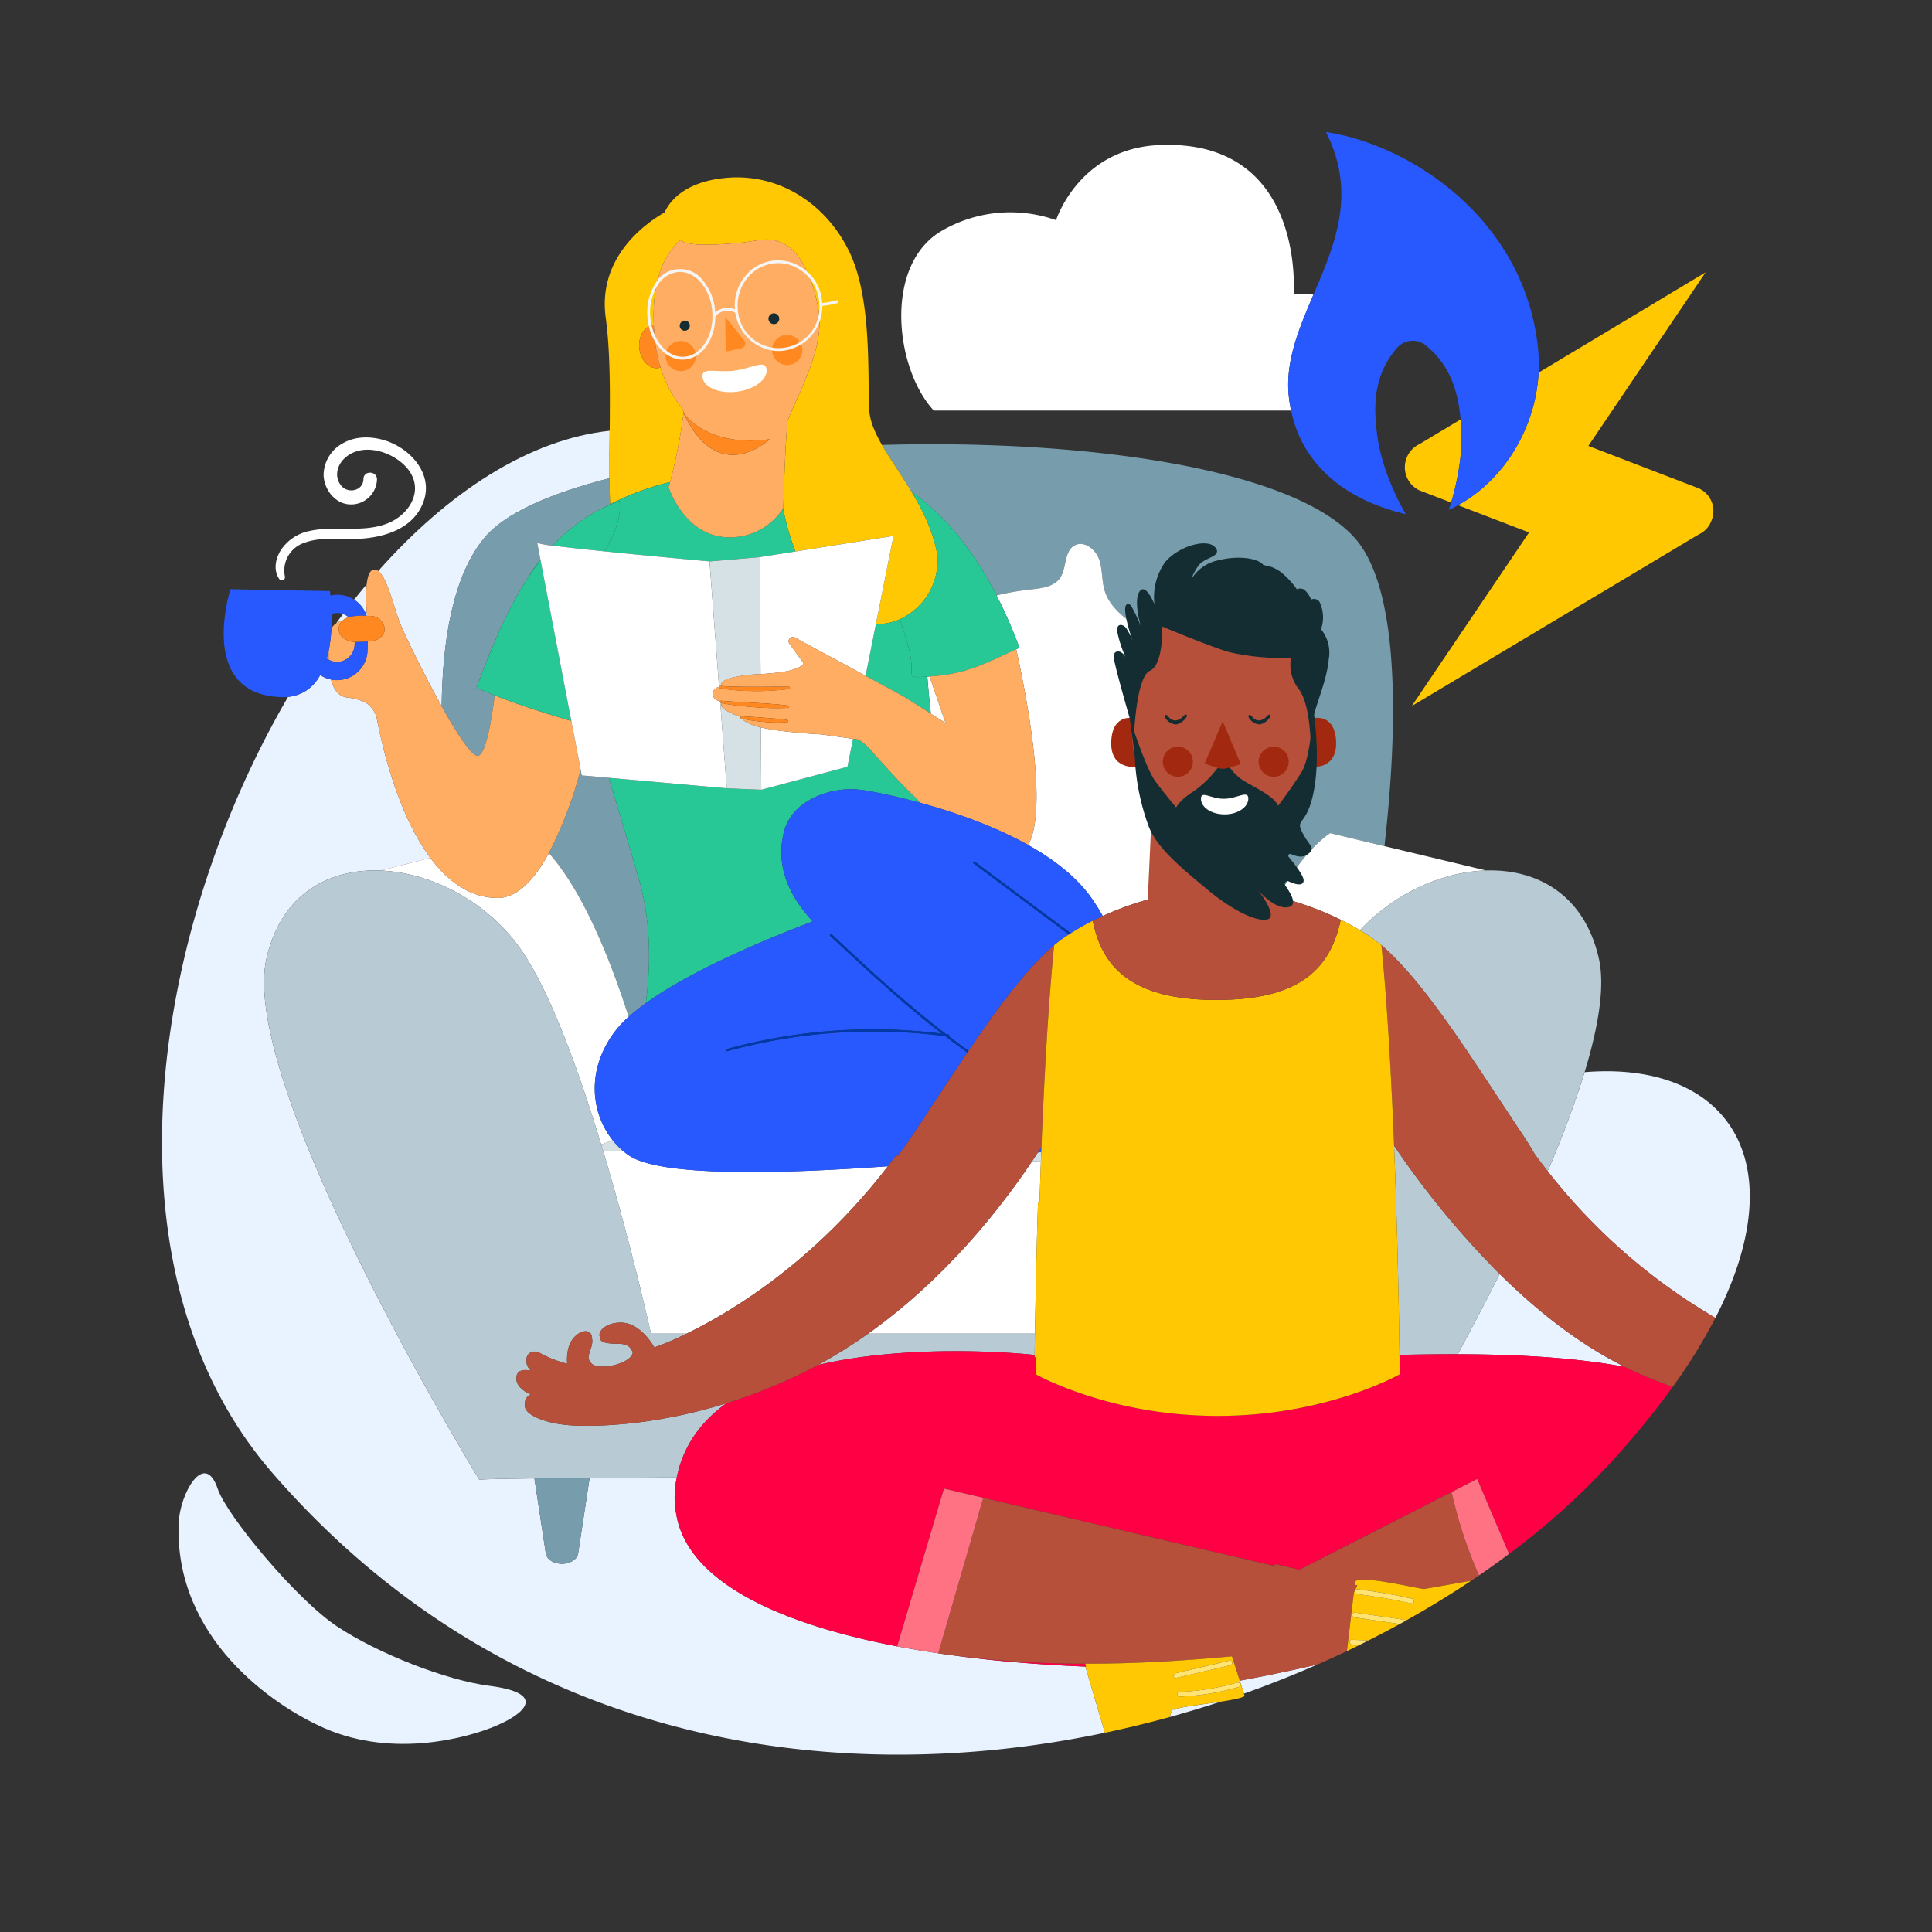 <?xml version="1.0" encoding="UTF-8"?>
<svg xmlns="http://www.w3.org/2000/svg" id="Calque_1" data-name="Calque 1" viewBox="0 0 480 480">
  <rect x="0" y="0" width="480" height="480" fill="#333333" stroke="none"/>
  <defs>
    <style>.cls-1{fill:none;}.cls-2{fill:#fff;}.cls-3{fill:#e9f2ff;}.cls-4{fill:#779dad;}.cls-5{fill:#d6e1e6;}.cls-6{fill:#b8cad3;}.cls-7{fill:#ffc802;}.cls-8{fill:#27c896;}.cls-9{fill:#ffad63;}.cls-10{fill:#2859ff;}.cls-11{fill:#ff8920;}.cls-12{fill:#0039a9;}.cls-13{fill:#ffc800;}.cls-14{fill:#f04;}.cls-15{fill:#b6503a;}.cls-16{fill:#ff7283;}.cls-17{fill:#ffe473;}.cls-18{fill:#132d32;}.cls-19{fill:#f5f5f5;}.cls-20{fill:#a2290f;}</style>
  </defs>
  <title>480x480_offre-standard-fixe</title>
  <path class="cls-1" d="M83.483,154.9q.869-1.186,1.749-2.351a4.054,4.054,0,0,0-2.847.019c.024,1.174.011,2.466-.063,3.812A2.679,2.679,0,0,1,83.483,154.9Z"></path>
  <path class="cls-2" d="M320.76,102a34.852,34.852,0,0,1-.58-3.729c-.854-8.588,2.585-16.735,6.148-25.074a36.216,36.216,0,0,0-4.937-.054s3.112-38.69-33.413-37.1c-19.961.868-25.6,18.659-25.6,18.659a33.923,33.923,0,0,0-28.391,2.638C219.448,65.8,222.342,91.619,232,102Z"></path>
  <path class="cls-3" d="M269.666,414.061c-51.311-2.069-97.667-13.5-101.657-37.905a22.14,22.14,0,0,1-.136-7.579c.077-.515.174-1.016.274-1.515-7.933.031-15.24.07-21.659.115l-2.854,18.78c-.239,1.574-2.231,2.712-4.447,2.542-1.922-.147-3.382-1.231-3.581-2.542L132.771,367.3c-8.492.1-13.537.218-13.677.358,0,0-60-97.9-52.9-129.478,3.587-15.942,15.425-22.417,28.4-21.885l12.327-3.155c-8.188-11.017-12.05-28.057-13.275-34.489a6.048,6.048,0,0,0-4-4.621,17.972,17.972,0,0,0-3.459-.757c-2.137-.267-3.326-2.086-3.946-4.456a7.581,7.581,0,0,1-2.705-1.115,9.933,9.933,0,0,1-7.964,5.431C37.242,232.067,24.521,316.3,67.758,366.038c57.792,66.48,137.3,79.04,206.744,64.461l-1.855-6.3Z"></path>
  <path class="cls-3" d="M314.559,416.3c-2.26.453-4.449.872-6.547,1.25l1.037,3.231q9.371-3.323,18.285-7.246c-4.424,1.023-8.68,1.943-12.7,2.75Z"></path>
  <path class="cls-3" d="M426.193,327.418c20.221-39.392,2.549-63.92-32.5-61.04a245.254,245.254,0,0,1-9.184,24.587A146.252,146.252,0,0,0,426.193,327.418Z"></path>
  <path class="cls-3" d="M99.448,154.984c.85,2.124,5.608,12.1,10.287,20.5.183-16.367,2.784-32.37,10.6-41.847,5-6.055,16.224-11.034,31.085-14.815-.036-3.712.01-7.7.05-11.8-20.1,2.171-40.106,15.252-57.5,34.845C96.275,143.612,98.013,151.4,99.448,154.984Z"></path>
  <path class="cls-3" d="M91.1,153.03c.036,0,.072,0,.108,0a43.3,43.3,0,0,1-.11-7.843q-1.571,1.866-3.11,3.8A7.65,7.65,0,0,1,91.1,153.03Z"></path>
  <path class="cls-3" d="M403.656,339.592c-11.528-5.714-22.041-14.141-31.078-23.083-3.517,7.025-7.065,13.776-10.407,19.945C374.854,336.478,390.117,337.062,403.656,339.592Z"></path>
  <path class="cls-3" d="M85.209,154.114c.008-.006.013-.015.021-.021a4.222,4.222,0,0,1,1.42-.742,4.321,4.321,0,0,0-1.418-.8q-.881,1.164-1.749,2.351A6.642,6.642,0,0,1,85.209,154.114Z"></path>
  <path class="cls-3" d="M81.705,161.458c-.142.724-.3,1.444-.5,2.148a4.387,4.387,0,0,0,.453.283C81.645,163.061,81.665,162.242,81.705,161.458Z"></path>
  <path class="cls-3" d="M292.088,424.739l-.818.011c-.243.561-.468,1.18-.679,1.844q6.384-1.76,12.612-3.809C298.343,423.524,292.356,424.169,292.088,424.739Z"></path>
  <path class="cls-3" d="M121.5,418.823c-10.566-1.358-27.473-7.925-37.724-14.722s-27.47-27.627-29.688-34.223c-3.261-9.7-9.442,1.151-9.711,8.648-1.03,28.645,23.75,45.412,36.352,50.89,17.028,7.4,35.4,2.4,42.632-.694S135.908,420.676,121.5,418.823Z"></path>
  <path class="cls-4" d="M135.607,385.956c.2,1.311,1.659,2.4,3.581,2.542,2.217.17,4.208-.969,4.447-2.542l2.854-18.78c-5.2.036-9.825.077-13.718.122Z"></path>
  <path class="cls-4" d="M232.828,127.431l.1.1c.291.28.581.561.866.847q1.183,1.174,2.285,2.42c.083.093.165.187.248.281.232.265.463.529.69.8a82.721,82.721,0,0,1,10.573,16.052,66.157,66.157,0,0,1,8.395-1.469c2.7-.293,5.8-.631,7.359-2.863,1.731-2.482.963-6.607,3.607-8.077,2.34-1.3,5.244.938,6.123,3.465s.607,5.334,1.412,7.885c1.429,4.526,5.826,7.3,9.656,10.1,9.107,6.662,14.184,19.054,15.16,33.92a76.317,76.317,0,0,1,.323,15.353c-.633,5.025-2.025,9.932-2.8,14.933,1.845-.228,3.748-.407,5.726-.514a81.342,81.342,0,0,1,14.969,2.2c3.812-6.819,8.14-12.545,12.943-15.87l13.5,3.233c2.8-24.539,4.832-62.916-7.4-76.593-15.647-17.489-67.9-24.505-117.45-23.091,2.059,3.591,4.814,7.424,7.353,11.626A54.281,54.281,0,0,1,232.828,127.431Z"></path>
  <path class="cls-4" d="M131.4,143.186a26.075,26.075,0,0,1,2.862-4.192l-.786-4.11c-.015-.015-.021-.029-.008-.042l.008.042a19.694,19.694,0,0,0,3.866.675,41.844,41.844,0,0,1,12.586-9.4q.843-.465,1.68-.9c-.106-2.017-.161-4.176-.183-6.443-14.86,3.781-26.089,8.76-31.085,14.815-7.82,9.477-10.42,25.479-10.6,41.847,3.924,7.043,7.792,12.978,9.251,12.233,1.765-.9,3.089-8.4,3.922-14.95-1.623-.64-3.152-1.283-4.512-1.913C121.989,161.225,125.945,151.443,131.4,143.186Z"></path>
  <path class="cls-4" d="M160.453,249.227c1.067-8.1,1.5-19.343-1.579-30.262-1.581-5.612-4.554-15.565-7.623-25.719l-6.723-.6-.267-1.393a102.678,102.678,0,0,1-7.889,20.69c8.534,9.663,15.238,26.343,19.824,40.68A50.1,50.1,0,0,1,160.453,249.227Z"></path>
  <path class="cls-5" d="M257.852,286.332q-.687,1.055-1.433,2.166l2.188.054q.043-1.152.088-2.312Z"></path>
  <path class="cls-5" d="M152.225,283.3l-2.864,1.05q.232.764.461,1.526l5.029.124A19.066,19.066,0,0,1,152.225,283.3Z"></path>
  <path class="cls-2" d="M129.358,235.81c7.233,10.333,14.316,29.834,20,48.536l2.864-1.05c-5.29-6.624-6.7-17.164.341-26.762a26.414,26.414,0,0,1,3.63-3.909c-4.586-14.337-11.29-31.018-19.824-40.68-3.7,6.807-8.032,11.242-12.9,11.155-6.847-.121-12.281-4.226-16.544-9.961L94.6,216.293C107.326,216.816,121.148,224.081,129.358,235.81Z"></path>
  <path class="cls-2" d="M317.525,222.863a75.4,75.4,0,0,1,15.575,5.648c1.837.912,3.426,1.8,4.775,2.618,8.39-9.056,20.292-14.518,31.327-14.859l-25.235-6.044-13.5-3.233C325.665,210.318,321.337,216.044,317.525,222.863Z"></path>
  <path class="cls-2" d="M220.594,289.752c-27.778,2-56.676,2.572-64.346-2.691-.481-.33-.946-.687-1.4-1.066l-5.029-.124c7.1,23.589,11.905,45.468,11.905,45.468h8.85C181.606,325.99,202.181,313.665,220.594,289.752Z"></path>
  <path class="cls-2" d="M256.419,288.5c-8.331,12.41-21.975,29.536-40.736,42.842h41.441c.12-7.716.348-19.458.768-32.759.123.016.246.035.368.051.1-3.281.219-6.651.348-10.08Z"></path>
  <path class="cls-6" d="M180.5,348.623c-18.308,5.7-32.68,5.789-38.009,5.534-6.829-.327-12.4-2.666-12.068-5.052,0-.031.012-.058.017-.088a1.491,1.491,0,0,1-.023-.5,2.373,2.373,0,0,1,1.4-2.048c-2.049-.935-3.707-2.544-3.475-3.994a1.761,1.761,0,0,1,.033-.757c.438-1.568,2.313-1.435,3.544-1.163a4.47,4.47,0,0,1-.667-.795,2.564,2.564,0,0,1-.43-1.683c-.235-1.732,1.545-3.026,3.571-1.781a28.563,28.563,0,0,0,6.513,2.521,12.245,12.245,0,0,1,.239-3.571c.92-4.254,5.318-5.808,5.878-3.289a3.312,3.312,0,0,1,.072.677c.312,1.752-.87,3.239-.887,4.745a2.8,2.8,0,0,0,.675,1.3c1.825,2.085,10.141.043,10.312-2.678-.007-.02-.009-.04-.017-.06-1.193-3.017-3.929-1.614-6.876-2.386-.975-.255-1.371-.842-1.3-1.506-.481-1.378,1.7-3.552,5.439-3.445,4.9.14,8.117,6.157,8.117,6.157a72.86,72.86,0,0,0,8.021-3.418h-8.85s-4.809-21.878-11.905-45.468q-.229-.762-.461-1.526c-5.687-18.7-12.77-38.2-20-48.536-8.21-11.728-22.032-18.994-34.76-19.516-12.975-.533-24.813,5.943-28.4,21.885-7.106,31.58,52.9,129.478,52.9,129.478.14-.14,5.185-.259,13.677-.358,3.893-.045,8.516-.086,13.718-.122,6.418-.045,13.725-.083,21.659-.115C169.741,359.1,174.272,353.113,180.5,348.623Z"></path>
  <path class="cls-6" d="M347.7,336.618c4.134-.084,9.065-.175,14.468-.164,3.342-6.169,6.89-12.92,10.407-19.945a219,219,0,0,1-26.223-31.857C347.245,307,347.586,327.588,347.7,336.618Z"></path>
  <path class="cls-6" d="M337.875,231.129a42.611,42.611,0,0,1,5.339,3.7h0c11.042,9.526,22.142,27.7,34.885,46.776,1.25,1.87,2.3,3.556,3.172,5.085q1.606,2.2,3.236,4.272a245.254,245.254,0,0,0,9.184-24.587c3.468-11.4,5.083-21.357,3.543-28.2-3.553-15.792-15.2-22.3-28.032-21.908C358.167,216.611,346.265,222.073,337.875,231.129Z"></path>
  <path class="cls-6" d="M215.682,331.339a122.33,122.33,0,0,1-12.477,7.791c24.941-5.793,53.8-2.5,53.8-2.5h.046c.018-1.443.042-3.219.074-5.29Z"></path>
  <path class="cls-2" d="M252.477,161.3c2.382,10.728,8.1,39.594,2.957,48.638,6.383,3.574,12.092,7.96,15.805,13.276a49.548,49.548,0,0,1,2.73,4.366,77.636,77.636,0,0,1,22.861-6.406c.771-5,2.163-9.908,2.8-14.933a76.317,76.317,0,0,0-.323-15.353c-.977-14.866-6.053-27.258-15.16-33.92-3.83-2.8-8.227-5.574-9.656-10.1-.806-2.552-.534-5.358-1.412-7.885s-3.783-4.766-6.123-3.465c-2.645,1.47-1.877,5.595-3.607,8.077-1.556,2.232-4.654,2.57-7.359,2.863a66.157,66.157,0,0,0-8.395,1.469,121.714,121.714,0,0,1,5.695,13Z"></path>
  <path class="cls-2" d="M230.958,168.067c-.189.013-.373.028-.566.04.164,2.381.474,5.567.874,9.2l3.662,2.33Z"></path>
  <path class="cls-7" d="M151.423,118.818c.022,2.267.077,4.427.183,6.443a68.334,68.334,0,0,1,14.873-5.506,130.584,130.584,0,0,0,3.346-17.151c-.044-.093-.089-.175-.132-.27,0,0,.046.076.139.211.025-.192.049-.384.073-.578a30.677,30.677,0,0,1-5.812-10.675,3.029,3.029,0,0,1-.616.16c-2.2.266-4.269-1.9-4.623-4.829S160,81.1,162.2,80.834c.082-.01.164-.01.246-.013-.408-8.757,1.3-16.479,6.612-21.208a3.555,3.555,0,0,0,.822.514c2.286.941,7.469.73,12.552.32,6.57-.492,8.121-1.931,12.363.144,3.621,1.74,7.012,7.577,8.529,16.208,1.6,9.324-4.128,19.07-7.656,27.732-.746,8.191-1.034,21.714-1.034,21.714s-.026.044-.07.114a64.035,64.035,0,0,0,3.054,10.649l24.373-3.868-4.372,21.909a13.8,13.8,0,0,0,5.978-1.213,15.98,15.98,0,0,0,9.247-16.161c-1.013-5.736-3.557-10.847-6.373-15.506-2.539-4.2-5.295-8.035-7.353-11.626-1.8-3.132-3.062-6.081-3.178-8.927-.4-9.729.61-27.671-4.987-39.187s-17.171-19.557-30.828-18.209c-10.507,1.037-13.959,6.206-14.994,8.538-4.732,2.713-16.679,11.135-14.645,26.132,1.143,8.428,1.086,18.559.991,28.128C151.433,111.115,151.387,115.106,151.423,118.818Z"></path>
  <path class="cls-8" d="M236.328,131.076c.233.263.461.53.69.8C236.792,131.605,236.56,131.341,236.328,131.076Z"></path>
  <path class="cls-8" d="M201.917,228.928c-5.7-6.2-9.212-13.419-7.233-21.916,1.047-4.491,4.219-7.216,7.616-8.868a21.237,21.237,0,0,1,12.72-1.742l-.026-.025s5.8.938,13.819,3.135c-4.874-4.636-9.207-9.425-11.848-12.458h0a15.674,15.674,0,0,0-3.663-3.3l-1.376-.192-1.386,6.947-21.409,5.709-8.564-.357-29.316-2.613c3.069,10.154,6.042,20.106,7.623,25.719,3.075,10.919,2.646,22.159,1.579,30.262C172.083,240.854,190.938,233.1,201.917,228.928Z"></path>
  <path class="cls-8" d="M233.8,128.376q1.172,1.177,2.285,2.42Q234.977,129.553,233.8,128.376Z"></path>
  <path class="cls-8" d="M232.828,127.431l.1.1Z"></path>
  <path class="cls-8" d="M153.937,124.49,154,126c.026,3.946-1.873,7.452-3.771,10.993,12.005,1.225,26.055,2.492,26.055,2.492l12.489-1.071,8.841-1.4a64.035,64.035,0,0,1-3.054-10.649,15.771,15.771,0,0,1-14.784,7.069c-10.021-1-13.67-12.359-13.67-12.359s.141-.462.373-1.312a68.334,68.334,0,0,0-14.873,5.506q-.837.429-1.68.9A39.3,39.3,0,0,1,153.937,124.49Z"></path>
  <path class="cls-8" d="M134.292,139.154l-.031-.16a26.075,26.075,0,0,0-2.862,4.192Q132.777,141.1,134.292,139.154Z"></path>
  <path class="cls-8" d="M215.051,167.9c4.634,2.506,8.66,4.688,9.853,5.358l6.362,4.049c-.4-3.632-.71-6.819-.874-9.2-.76.046-1.544.085-2.381.111a1.7,1.7,0,0,1-1.269-.309,1.725,1.725,0,0,1-.307-1.379c.268-4.036-1.625-8.427-2.841-12.7a13.8,13.8,0,0,1-5.978,1.213Z"></path>
  <path class="cls-9" d="M85.115,158.323a2.717,2.717,0,0,1,.095-4.208,6.642,6.642,0,0,0-1.727.784,2.679,2.679,0,0,0-1.161,1.479,37.42,37.42,0,0,1-.617,5.08c-.04.784-.06,1.6-.047,2.431a4.281,4.281,0,0,0,1.98.552,4.362,4.362,0,0,0,4.466-4.229l.02-.729c-.064,0-.129,0-.192,0A4.776,4.776,0,0,1,85.115,158.323Z"></path>
  <path class="cls-9" d="M91.211,153.033c.256,0,.513,0,.772.017a3.514,3.514,0,0,1,3.583,3.254c.045,1.8-1.843,2.975-3.755,3.054l-.437.016-.06,2.213a7.617,7.617,0,0,1-7.8,7.385,7.413,7.413,0,0,1-1.272-.156c.619,2.371,1.808,4.189,3.946,4.456a17.972,17.972,0,0,1,3.459.757,6.048,6.048,0,0,1,4,4.621c1.225,6.431,5.088,23.472,13.275,34.489,4.263,5.736,9.7,9.84,16.544,9.961,4.872.086,9.2-4.348,12.9-11.155a102.678,102.678,0,0,0,7.889-20.69L141.936,179.1c-5.334-1.529-12.881-3.913-19.028-6.336-.833,6.545-2.157,14.049-3.922,14.95-1.459.745-5.327-5.19-9.251-12.233-4.679-8.4-9.437-18.372-10.287-20.5-1.434-3.586-3.173-11.372-5.473-13.122a1.45,1.45,0,0,0-1.139-.342c-1.025.176-1.52,1.736-1.734,3.669A43.3,43.3,0,0,0,91.211,153.033Z"></path>
  <path class="cls-10" d="M79.539,167.7a7.581,7.581,0,0,0,2.705,1.115,7.413,7.413,0,0,0,1.272.156,7.617,7.617,0,0,0,7.8-7.385l.06-2.213c-.759.031-1.518.061-2.278.081-.319.008-.648.031-.972.029l-.02.729a4.362,4.362,0,0,1-4.466,4.229,4.281,4.281,0,0,1-1.98-.552,4.387,4.387,0,0,1-.453-.283c.2-.7.358-1.424.5-2.148a37.42,37.42,0,0,0,.617-5.08c.074-1.346.087-2.638.063-3.812a4.346,4.346,0,0,1,4.264.785,13.729,13.729,0,0,1,4.437-.321H91.1a7.65,7.65,0,0,0-3.112-4.04,7.439,7.439,0,0,0-5.886-1c-.076-.723-.137-1.137-.137-1.137-.859-.023-24.7-.461-24.7-.461s-8.593,26.559,13.09,26.808a11.544,11.544,0,0,0,1.219-.068A9.933,9.933,0,0,0,79.539,167.7Z"></path>
  <path class="cls-2" d="M70.792,143.254a7.258,7.258,0,0,1,4.9-8.427c3.889-1.425,8.171-.832,12.22-.91,6.908-.133,15-2.257,17.419-9.61,2.208-6.7-3.392-12.793-9.4-14.788-3.482-1.156-7.554-1.261-10.8.642A9.085,9.085,0,0,0,80.4,118.1c.147,3.387,2.6,6.788,6.121,7.191a6.437,6.437,0,0,0,7.141-6.185c-.011-2.159-3.333-2.265-3.363-.092-.041,2.914-3.787,3.738-5.51,1.669-1.749-2.1-1.117-4.958.736-6.746,4.413-4.26,12.306-1.746,15.769,2.55,4.268,5.294.377,11.542-5.236,13.636-6.168,2.3-12.757.415-19.05,1.774a11.18,11.18,0,0,0-7.111,4.6c-1.423,2.13-2.06,5.082-.537,7.312A.778.778,0,0,0,70.792,143.254Z"></path>
  <path class="cls-11" d="M95.567,156.3a3.514,3.514,0,0,0-3.583-3.254c-.259-.015-.516-.018-.772-.017-.036,0-.072,0-.108,0h-.016a13.729,13.729,0,0,0-4.437.321,4.222,4.222,0,0,0-1.42.742c-.008.006-.013.015-.021.021a2.717,2.717,0,0,0-.095,4.208,4.776,4.776,0,0,0,2.818,1.161c.063,0,.128,0,.192,0,.323,0,.652-.021.972-.029.76-.02,1.519-.051,2.278-.081l.437-.016C93.724,159.278,95.611,158.1,95.567,156.3Z"></path>
  <path class="cls-8" d="M154,126l-.064-1.505a39.3,39.3,0,0,0-4.011,1.667,41.844,41.844,0,0,0-12.586,9.4c3.128.4,7.825.913,12.89,1.43C152.129,133.448,154.027,129.941,154,126Z"></path>
  <path class="cls-8" d="M134.292,139.154q-1.514,1.945-2.893,4.032c-5.454,8.257-9.409,18.04-13,27.665,1.36.63,2.888,1.273,4.512,1.913,6.147,2.424,13.693,4.807,19.028,6.336Z"></path>
  <path class="cls-8" d="M226.434,166.531a1.725,1.725,0,0,0,.307,1.379,1.7,1.7,0,0,0,1.269.309c.837-.026,1.622-.065,2.381-.111.193-.012.377-.026.566-.04,8.815-.613,12.792-2.706,21.52-6.769l.808-.376a121.714,121.714,0,0,0-5.695-13,82.721,82.721,0,0,0-10.573-16.052c-.229-.267-.457-.534-.69-.8-.083-.094-.165-.187-.248-.281q-1.112-1.244-2.285-2.42c-.285-.287-.575-.567-.866-.847l-.1-.1a54.281,54.281,0,0,0-6.36-5.262c2.815,4.659,5.359,9.77,6.373,15.506a15.98,15.98,0,0,1-9.247,16.161C224.809,158.1,226.7,162.494,226.434,166.531Z"></path>
  <path class="cls-11" d="M162.443,80.821c-.082,0-.163,0-.246.013-2.2.265-3.7,2.857-3.342,5.79s2.424,5.095,4.623,4.829a3.029,3.029,0,0,0,.616-.16,32.724,32.724,0,0,1-1.264-5.862Q162.549,83.089,162.443,80.821Z"></path>
  <path class="cls-9" d="M179.776,133.427a15.771,15.771,0,0,0,14.784-7.069c.044-.07.07-.114.07-.114s.287-13.523,1.034-21.714c3.528-8.662,9.259-18.408,7.656-27.732-1.517-8.631-4.909-14.468-8.529-16.208-4.243-2.074-5.793-.635-12.363-.144-5.082.41-10.266.621-12.552-.32a3.555,3.555,0,0,1-.822-.514c-5.31,4.729-7.02,12.451-6.612,21.208q.105,2.265.388,4.61a32.724,32.724,0,0,0,1.264,5.862,30.677,30.677,0,0,0,5.812,10.675c-.024.194-.049.385-.073.578.93,1.335,6.69,8.551,21.385,6.59,0,0-12.677,12.122-21.393-6.53a130.584,130.584,0,0,1-3.346,17.151c-.232.85-.373,1.312-.373,1.312S169.756,132.431,179.776,133.427Z"></path>
  <path class="cls-11" d="M191.219,109.135c-14.7,1.961-20.455-5.255-21.385-6.59-.094-.134-.139-.211-.139-.211.043.095.088.177.132.27C178.542,121.257,191.219,109.135,191.219,109.135Z"></path>
  <path class="cls-2" d="M133.475,134.884l-.008-.042C133.454,134.855,133.459,134.869,133.475,134.884Z"></path>
  <path class="cls-2" d="M151.251,193.246l29.316,2.613-1.618-21.305a.263.263,0,0,1-.081-.24c.005-.025.028-.038.039-.06-.666-.168-1.823-.636-1.785-1.885a1.763,1.763,0,0,1,1.513-1.686c0-.013-.009-.022-.007-.035s.017-.021.022-.035l-2.365-31.133s-14.05-1.267-26.055-2.492c-5.064-.517-9.761-1.026-12.89-1.43a19.694,19.694,0,0,1-3.866-.675l.786,4.11.031.16,7.644,39.946,2.326,12.155.267,1.393Z"></path>
  <path class="cls-2" d="M188.953,167.486c1.147-.08,2.381-.173,3.752-.318,6.649-.7,6.953-2.408,6.953-2.408l-3.495-4.778a1.061,1.061,0,0,1,1.332-1.6c2.049,1.145,10.506,5.709,17.555,9.522l2.565-12.852,4.372-21.909-24.373,3.868-8.841,1.4Z"></path>
  <path class="cls-2" d="M189.035,180.714l.1,15.5,21.409-5.709,1.386-6.947-7.961-1.109S193.985,181.969,189.035,180.714Z"></path>
  <path class="cls-5" d="M189.131,196.215l-.1-15.5-.109-.027c-3.3-.858-4.226-1.669-4.478-2.11-.083-.018-.167-.032-.25-.051a.279.279,0,0,1-.21-.335c.007-.028.03-.044.044-.068a17.856,17.856,0,0,1-4.042-1.888,1.538,1.538,0,0,1-.753-1.562c-.053-.011-.1-.017-.157-.029a.266.266,0,0,1-.132-.091l1.618,21.305Z"></path>
  <path class="cls-5" d="M178.921,170.427h.013c.072.005.146.007.218.012-.118-.345-.129-1.216,2.269-1.952a33.789,33.789,0,0,1,7.532-1l-.179-29.076-12.489,1.071,2.365,31.133A.272.272,0,0,1,178.921,170.427Z"></path>
  <path class="cls-9" d="M179.165,174.095h.013c1.365.121,2.761.2,4.143.288l4.16.238c1.387.084,2.775.152,4.162.263s2.773.232,4.159.418a.28.28,0,0,1-.022.557,65.39,65.39,0,0,1-8.369-.165q-2.088-.147-4.171-.4c-1.338-.156-2.665-.341-4-.625a1.538,1.538,0,0,0,.753,1.562,17.856,17.856,0,0,0,4.042,1.888.269.269,0,0,1,.24-.149h0c1.888.082,3.772.223,5.653.361s3.759.283,5.642.534a.28.28,0,0,1-.014.557,35.62,35.62,0,0,1-5.709-.07,41.5,41.5,0,0,1-5.4-.779c.252.44,1.174,1.252,4.478,2.11l.109.027c4.95,1.256,14.93,1.736,14.93,1.736l7.961,1.109,1.376.192a15.674,15.674,0,0,1,3.663,3.3h0c2.64,3.033,6.973,7.821,11.848,12.458,7.872,2.157,17.877,5.53,26.62,10.425,5.147-9.044-.575-37.91-2.957-48.638-8.727,4.064-12.7,6.156-21.52,6.769l3.97,11.569-3.662-2.33-6.362-4.049c-1.193-.669-5.219-2.852-9.853-5.358-7.049-3.813-15.506-8.377-17.555-9.522a1.061,1.061,0,0,0-1.332,1.6l3.495,4.778s-.3,1.708-6.953,2.408c-1.371.145-2.6.238-3.752.318a33.789,33.789,0,0,0-7.532,1c-2.4.736-2.387,1.607-2.269,1.952,1.33.094,2.685.141,4.029.177,1.421.022,2.843.039,4.265.038l4.27-.024c1.425,0,2.85-.025,4.281.005a.279.279,0,0,1,.034.556c-.711.1-1.425.168-2.139.244l-2.146.159c-1.433.074-2.868.122-4.3.1s-2.873-.049-4.307-.169a33.966,33.966,0,0,1-4.292-.553.272.272,0,0,1-.21-.294,1.763,1.763,0,0,0-1.513,1.686c-.038,1.249,1.12,1.717,1.785,1.885A.269.269,0,0,1,179.165,174.095Z"></path>
  <path class="cls-11" d="M178.844,170.978a33.966,33.966,0,0,0,4.292.553c1.434.12,2.871.156,4.307.169s2.871-.03,4.3-.1l2.146-.159c.714-.076,1.427-.147,2.139-.244a.279.279,0,0,0-.034-.556c-1.431-.03-2.856,0-4.281-.005l-4.27.024c-1.422,0-2.844-.015-4.265-.038-1.344-.036-2.7-.083-4.029-.177-.072-.005-.146-.007-.218-.012h-.013a.272.272,0,0,0-.272.187c-.005.013-.019.02-.022.035s.008.022.007.035A.272.272,0,0,0,178.844,170.978Z"></path>
  <path class="cls-11" d="M179.238,174.673c1.335.283,2.662.468,4,.625q2.082.253,4.171.4a65.39,65.39,0,0,0,8.369.165.28.28,0,0,0,.022-.557c-1.386-.186-2.772-.316-4.159-.418s-2.775-.179-4.162-.263l-4.16-.238c-1.382-.091-2.778-.167-4.143-.288h-.013a.269.269,0,0,0-.258.159c-.011.022-.034.035-.039.06a.263.263,0,0,0,.081.24.266.266,0,0,0,.132.091C179.133,174.656,179.185,174.662,179.238,174.673Z"></path>
  <path class="cls-11" d="M189.849,179.356a35.62,35.62,0,0,0,5.709.07.28.28,0,0,0,.014-.557c-1.883-.251-3.76-.389-5.642-.534s-3.764-.279-5.653-.361h0a.269.269,0,0,0-.24.149c-.014.024-.038.04-.044.068a.279.279,0,0,0,.21.335c.083.019.167.033.25.051A41.5,41.5,0,0,0,189.849,179.356Z"></path>
  <path class="cls-10" d="M257.852,286.332l.843-.093c.017-.431.034-.863.051-1.3C258.456,285.4,258.16,285.86,257.852,286.332Z"></path>
  <path class="cls-10" d="M154.851,286c.45.378.915.736,1.4,1.066,7.671,5.263,36.568,4.687,64.346,2.691q1.027-1.333,2.042-2.718l.408.214c1.337-1.823,2.665-3.689,3.969-5.641,4.643-6.949,9.066-13.774,13.35-20.111q-2.817-1.98-5.554-4.071-5.714-.745-11.476-1.013a137.585,137.585,0,0,0-42.663,4.751.273.273,0,0,1-.145-.526q5.913-1.62,11.954-2.712a137.094,137.094,0,0,1,41.505-1.132q-3.808-2.938-7.485-6.038c-6.953-5.845-13.605-12.035-20.245-18.229-.257-.24.129-.625.386-.386,3.715,3.466,7.433,6.929,11.206,10.333,5.566,5.021,11.273,9.9,17.233,14.447.178.023.357.038.535.062.235.032.231.275.1.42,1,.756,1.988,1.527,3,2.262.644.467,1.3.923,1.947,1.38,7.36-10.864,14.306-20.239,21.23-26.212a37.009,37.009,0,0,1,3.664-2.655l-3.247-2.42L241.93,214.565c-.279-.208-.006-.681.275-.471l5.824,4.34,18.02,13.429c1.453-.925,3.268-1.991,5.448-3.1.777-.394,1.605-.792,2.472-1.189a49.548,49.548,0,0,0-2.73-4.366c-3.713-5.316-9.422-9.7-15.805-13.276-8.743-4.9-18.748-8.268-26.62-10.425-8.015-2.2-13.819-3.135-13.819-3.135l.026.025a21.237,21.237,0,0,0-12.72,1.742c-3.4,1.652-6.57,4.377-7.616,8.868-1.98,8.5,1.531,15.714,7.233,21.916-10.979,4.169-29.833,11.927-41.464,20.3a50.1,50.1,0,0,0-4.256,3.4,26.414,26.414,0,0,0-3.63,3.909c-7.038,9.6-5.631,20.138-.341,26.762A19.066,19.066,0,0,0,154.851,286Z"></path>
  <path class="cls-12" d="M248.03,218.434l-5.824-4.34c-.282-.21-.554.264-.275.471l20.385,15.191,3.247,2.42c.157-.1.321-.207.488-.313Z"></path>
  <path class="cls-12" d="M238.721,259.664c-1.016-.736-2-1.506-3-2.262.126-.145.13-.388-.1-.42-.178-.024-.357-.039-.535-.062-5.959-4.55-11.666-9.427-17.233-14.447-3.773-3.4-7.491-6.866-11.206-10.333-.257-.239-.643.146-.386.386,6.64,6.195,13.292,12.385,20.245,18.229q3.679,3.093,7.485,6.038a137.094,137.094,0,0,0-41.505,1.132q-6.034,1.088-11.954,2.712a.273.273,0,0,0,.145.526,137.585,137.585,0,0,1,42.663-4.751q5.756.261,11.476,1.013,2.738,2.089,5.554,4.071c.1-.15.2-.3.3-.453C240.017,260.586,239.365,260.13,238.721,259.664Z"></path>
  <path class="cls-13" d="M362.959,104.858c-.021-.211-.044-.433-.067-.652l-10.193,6.12a6.363,6.363,0,0,0-.039,11.507l7.872,3.023C361.617,121.249,363.754,112.85,362.959,104.858Z"></path>
  <path class="cls-13" d="M362.245,125.514l17.641,6.774-29.133,43.127,71.219-42.6a6.066,6.066,0,0,0,3.244-3.487,6.171,6.171,0,0,0-3.205-8.02l-27.391-10.518,29.133-43.127L382.265,92.573C381.558,105.909,374.042,119.012,362.245,125.514Z"></path>
  <path class="cls-10" d="M320.18,98.271a34.852,34.852,0,0,0,.58,3.729c2.9,13.8,13.843,22.3,28.517,25.741,0,0-6.185-10.041-7.255-20.8l-.025,0c-.525-5.276-1.124-13.2,4.961-20.364a5.184,5.184,0,0,1,7.315-.728c6.9,5.613,8.071,13.1,8.618,18.354.023.219.046.441.067.652.8,7.991-1.342,16.391-2.427,20-.347,1.156-.588,1.824-.588,1.824.785-.359,1.55-.752,2.3-1.166,11.8-6.5,19.313-19.605,20.02-32.941a38.138,38.138,0,0,0-.125-5.794c-3.191-32.071-31.4-50.762-52.7-53.972,7.725,15.261,2.172,28.037-3.108,40.39C322.765,81.537,319.326,89.683,320.18,98.271Z"></path>
  <path class="cls-14" d="M403.656,339.592c-13.539-2.531-28.8-3.114-41.485-3.139-5.4-.011-10.334.08-14.468.164.04,3.079.053,4.822.053,4.822s-18.116,10.332-45.2,10.332-45.2-10.332-45.2-10.332.012-1.531.046-4.257h-.046l-.314-.034c0-.167,0-.343.006-.52H257s-28.857-3.292-53.8,2.5q-3.137,1.7-6.424,3.223a133.9,133.9,0,0,1-16.283,6.27c-6.227,4.491-10.757,10.48-12.351,18.439-.1.5-.2,1-.274,1.515a22.14,22.14,0,0,0,.136,7.579c3.99,24.4,50.346,35.836,101.657,37.905l.164.007-.214-.728a253.731,253.731,0,0,1-36.491-2.6l0,.017q-2.637-.391-5.21-.828l-.035-.005h0q-2.519-.427-4.974-.9l11.615-39.191,4.188.982h0l77.854,18.22.277-.46,6,1.408,40.932-20.9h0L367,367.441l7.916,18.624a180.864,180.864,0,0,0,24.018-21.351,206.726,206.726,0,0,0,16.633-20.13q-3.484-1.28-7.131-2.8C406.826,341.11,405.232,340.374,403.656,339.592Z"></path>
  <path class="cls-14" d="M327.334,413.54l.01,0c-4.425,1.024-8.689,1.948-12.714,2.755C318.654,415.483,322.909,414.563,327.334,413.54Z"></path>
  <path class="cls-14" d="M308.011,417.554h0c2.1-.379,4.287-.8,6.547-1.25Q311.166,416.985,308.011,417.554Z"></path>
  <path class="cls-15" d="M363.768,369.093h0l-40.932,20.9-6-1.408-.277.46L238.7,370.821h0l5.583,1.31-11.161,38.612a253.731,253.731,0,0,0,36.491,2.6c11.991.024,24.035-.679,36.457-1.826l1.938,6.041q3.149-.568,6.547-1.249l.071-.014c4.025-.807,8.289-1.731,12.714-2.755q3.691-1.622,7.292-3.337l1.728-14.524.87-1.795-.639-.149.067-.56c-.05-2.3,16.453,1.729,17.173,1.609l11.655-2.048q.986-.659,1.959-1.325a112.262,112.262,0,0,1-6.8-20.719Z"></path>
  <path class="cls-16" d="M363.768,369.093l-3.122,1.594a112.262,112.262,0,0,0,6.8,20.719q3.834-2.622,7.471-5.342L367,367.441Z"></path>
  <path class="cls-15" d="M384.507,290.964q-1.63-2.075-3.236-4.272c-.875-1.528-1.923-3.215-3.172-5.085-12.743-19.071-23.842-37.25-34.885-46.776h0c1.462,14.72,2.461,32.778,3.14,49.82a219,219,0,0,0,26.223,31.857c9.037,8.942,19.551,17.369,31.078,23.083,1.577.781,3.171,1.518,4.784,2.192q3.644,1.523,7.131,2.8a136.016,136.016,0,0,0,10.622-17.166A146.252,146.252,0,0,1,384.507,290.964Z"></path>
  <path class="cls-7" d="M336.662,393.171l-.067.56.639.149-.87,1.795L334.636,410.2q1.595-.76,3.17-1.537l-1.872-.071c-.764-.029-.879-1.229-.106-1.2l4.2.16q3.924-1.982,7.724-4.068l-11.274-1.651a.6.6,0,0,1,.205-1.187l12.8,1.875q8.34-4.667,16-9.788l-11.655,2.048C353.114,394.9,336.611,390.866,336.662,393.171Zm13.962,5.194q-6.675-1.484-13.459-2.331c-.77-.1-.562-1.282.206-1.186q6.785.847,13.459,2.331C351.584,397.346,351.382,398.534,350.624,398.365Z"></path>
  <path class="cls-17" d="M335.934,408.59l1.872.071q1.118-.551,2.226-1.111l-4.2-.16C335.055,407.361,335.17,408.561,335.934,408.59Z"></path>
  <path class="cls-17" d="M336.687,400.645a.6.6,0,0,0-.205,1.187l11.274,1.651q.871-.478,1.735-.963Z"></path>
  <path class="cls-17" d="M350.829,397.179q-6.675-1.483-13.459-2.331c-.768-.1-.975,1.09-.206,1.186q6.785.847,13.459,2.331C351.382,398.534,351.584,397.346,350.829,397.179Z"></path>
  <path class="cls-7" d="M309.049,420.786l-1.037-3.231h0l-1.938-6.041c-12.421,1.147-24.466,1.85-36.457,1.826l.214.728-.164-.007,2.982,10.134,1.855,6.3q8.144-1.71,16.088-3.9c.211-.664.437-1.283.679-1.844l.818-.011c.268-.57,6.256-1.215,11.115-1.954,2.888-.439,5.379-.912,6.031-1.421Zm-1.287-1.642a61.573,61.573,0,0,1-14.609,2.375c-.754.03-.879-1.14-.122-1.171a60.289,60.289,0,0,0,14.312-2.3C308.067,417.836,308.489,418.934,307.761,419.144Zm-2.105-5.414-13.464,3.154c-.736.172-.849-1-.122-1.171l13.464-3.154C306.27,412.387,306.383,413.559,305.656,413.73Z"></path>
  <path class="cls-17" d="M307.343,418.044a60.289,60.289,0,0,1-14.312,2.3c-.757.031-.632,1.2.122,1.171a61.573,61.573,0,0,0,14.609-2.375C308.489,418.934,308.067,417.836,307.343,418.044Z"></path>
  <path class="cls-17" d="M305.534,412.559l-13.464,3.154c-.727.17-.614,1.343.122,1.171l13.464-3.154C306.383,413.559,306.27,412.387,305.534,412.559Z"></path>
  <path class="cls-15" d="M227.876,409.927l.035.005-.035-.006Z"></path>
  <path class="cls-16" d="M244.287,372.131l-5.583-1.31-4.188-.982L222.9,409.03q2.453.47,4.974.9l.035.006q2.573.436,5.21.828l0-.017Z"></path>
  <path class="cls-15" d="M256.419,288.5q.744-1.108,1.433-2.166c.307-.472.6-.933.894-1.388.68-17.128,1.681-35.308,3.151-50.112-6.924,5.973-13.87,15.348-21.23,26.212-.1.149-.2.3-.3.453-4.284,6.337-8.707,13.161-13.35,20.111-1.3,1.952-2.632,3.818-3.969,5.641l-.408-.214q-1.017,1.382-2.042,2.718c-18.412,23.913-38.988,36.238-50.016,41.587a72.86,72.86,0,0,1-8.021,3.418s-3.219-6.018-8.117-6.157c-3.739-.107-5.919,2.067-5.439,3.445-.07.664.326,1.251,1.3,1.506,2.947.772,5.683-.632,6.876,2.386.008.02.01.04.017.06-.171,2.721-8.487,4.764-10.312,2.678a2.8,2.8,0,0,1-.675-1.3c.017-1.506,1.2-2.993.887-4.745a3.312,3.312,0,0,0-.072-.677c-.56-2.519-4.958-.965-5.878,3.289a12.245,12.245,0,0,0-.239,3.571,28.563,28.563,0,0,1-6.513-2.521c-2.026-1.245-3.806.05-3.571,1.781a2.564,2.564,0,0,0,.43,1.683,4.47,4.47,0,0,0,.667.795c-1.23-.272-3.106-.4-3.544,1.163a1.761,1.761,0,0,0-.033.757c-.233,1.45,1.426,3.059,3.475,3.994a2.373,2.373,0,0,0-1.4,2.048,1.491,1.491,0,0,0,.023.5c0,.031-.013.057-.017.088-.327,2.386,5.239,4.725,12.068,5.052,5.329.256,19.7.17,38.009-5.534a133.9,133.9,0,0,0,16.283-6.27q3.289-1.518,6.424-3.223a122.33,122.33,0,0,0,12.477-7.791C234.444,318.033,248.088,300.907,256.419,288.5Z"></path>
  <path class="cls-7" d="M302.117,248.428c-21.522,0-28.452-8.689-30.619-19.66-2.18,1.1-4,2.171-5.448,3.1-.166.106-.331.211-.488.313a37.009,37.009,0,0,0-3.664,2.655c-1.47,14.8-2.472,32.984-3.151,50.112-.017.432-.034.865-.051,1.3q-.045,1.16-.088,2.312c-.128,3.429-.244,6.8-.348,10.08-.123-.016-.246-.035-.368-.051-.419,13.3-.648,25.042-.768,32.759-.032,2.071-.056,3.847-.074,5.29,0,.177,0,.353-.006.52l.314.034h.046c-.034,2.726-.046,4.257-.046,4.257s18.116,10.332,45.2,10.332,45.2-10.332,45.2-10.332-.014-1.743-.053-4.822c-.116-9.03-.458-29.62-1.348-51.966-.679-17.042-1.678-35.1-3.14-49.82h0a42.611,42.611,0,0,0-5.339-3.7c-1.349-.815-2.938-1.706-4.775-2.618C330.388,241.346,322.192,248.428,302.117,248.428Z"></path>
  <path class="cls-15" d="M273.969,227.579c-.866.4-1.695.8-2.472,1.189,2.167,10.971,9.1,19.66,30.619,19.66,20.075,0,28.271-7.082,30.983-19.917a75.4,75.4,0,0,0-15.575-5.648,81.342,81.342,0,0,0-14.969-2.2c-1.977.107-3.881.286-5.726.514A77.636,77.636,0,0,0,273.969,227.579Z"></path>
  <path class="cls-18" d="M192.5,80.505a1.339,1.339,0,1,1,1.089-1.478,1.3,1.3,0,0,1-1.089,1.478"></path>
  <path class="cls-18" d="M168.888,81.136a1.26,1.26,0,1,0,1.089-1.478,1.311,1.311,0,0,0-1.089,1.478"></path>
  <path class="cls-2" d="M174.521,93.685c.311,2.577,4.148,4.174,8.52,3.646s7.71-3.069,7.409-5.568c-.311-2.577-3.746-.182-8.118.346s-8.122-1-7.811,1.576"></path>
  <path class="cls-11" d="M172.734,87.405a3.7,3.7,0,0,1-2.527,4.662,3.754,3.754,0,0,1-4.663-2.527,3.7,3.7,0,0,1,2.528-4.662,3.751,3.751,0,0,1,4.662,2.527"></path>
  <path class="cls-11" d="M199.168,85.88a3.7,3.7,0,0,1-2.527,4.662,3.752,3.752,0,0,1-4.662-2.527,3.7,3.7,0,0,1,2.527-4.662,3.838,3.838,0,0,1,4.662,2.527"></path>
  <path class="cls-11" d="M180.166,78.745l4.745,5.844a1.17,1.17,0,0,1-.642,1.9l-3.935.871Z"></path>
  <path class="cls-19" d="M203.973,76.047l-.07-.712a24.721,24.721,0,0,0,4.243-.795l.193.689A25.465,25.465,0,0,1,203.973,76.047Z"></path>
  <path class="cls-19" d="M191.181,86.955a11.237,11.237,0,0,1-8.6-10.262,11.41,11.41,0,0,1,2.618-8.165,10.6,10.6,0,0,1,7.44-3.83,11.086,11.086,0,0,1,11.619,10.49h0A11.086,11.086,0,0,1,194.2,87.183,10.477,10.477,0,0,1,191.181,86.955Zm4.328-21.331a9.764,9.764,0,0,0-2.817-.212,9.892,9.892,0,0,0-6.941,3.576,10.7,10.7,0,0,0-2.453,7.656,10.157,10.157,0,1,0,20.25-1.406h0A10.521,10.521,0,0,0,195.509,65.624Z"></path>
  <path class="cls-19" d="M168.191,89.2c-3.84-.861-6.973-5.159-7.345-10.516a13.364,13.364,0,0,1,1.883-8.079,7.063,7.063,0,0,1,11.977-.831,13.364,13.364,0,0,1,2.981,7.741h0c.43,6.2-3,11.5-7.64,11.827A6.427,6.427,0,0,1,168.191,89.2ZM170.2,67.7a5.777,5.777,0,0,0-1.669-.128,6.813,6.813,0,0,0-5.2,3.42,12.645,12.645,0,0,0-1.772,7.644c.4,5.805,4.188,10.288,8.438,9.994s7.378-5.258,6.975-11.064a12.645,12.645,0,0,0-2.811-7.326A7.41,7.41,0,0,0,170.2,67.7Z"></path>
  <path class="cls-19" d="M177.61,78.827l-.619-.358a4.126,4.126,0,0,1,2.727-1.843,4.48,4.48,0,0,1,3.484.577l-.41.587a3.756,3.756,0,0,0-2.92-.465A3.415,3.415,0,0,0,177.61,78.827Z"></path>
  <path class="cls-15" d="M319.152,191.962l-.681,36.476a23.481,23.481,0,0,1-18.506,7.022c-12.178-.43-15.036-7.095-15.036-7.095L286.7,190.1Z"></path>
  <path class="cls-20" d="M281.761,178.451s-5.4-1.385-5.677,5.815,6.3,6.231,6.3,6.231Z"></path>
  <path class="cls-20" d="M326.276,178.451s5.4-1.385,5.677,5.815-6.3,6.231-6.3,6.231Z"></path>
  <path class="cls-15" d="M281.207,181.22c0,16.131,11.285,28.731,22.154,28.454s23.054-13.223,23.054-29.354-3.946-28.731-23.054-29.007C281.345,151.036,281.207,165.159,281.207,181.22Z"></path>
  <path class="cls-18" d="M326.336,176.583s1.809,11.006.079,19.937-4.676,6.663-2.876,10.263,3.6,3.877,1.246,5.538c-1.139.837-2.715.476-4.039-.121a.47.47,0,0,0-.555.73c1.654,1.978,3.736,4.7,3.694,5.829-.048,1.286-1.538,1.228-3.681.233a.7.7,0,0,0-.867,1.034c1.544,2.154,2.935,4.793.947,5.31-3.461.9-7.684-4.154-7.684-4.154s5.261,6.715,2.146,7.269-9.277-2.838-14.815-7.477-12.7-10.221-14.708-16.106a57.061,57.061,0,0,1-3.254-16.1c-.138-2.492-1.321-10.422-1.321-10.422s4.021,12.638,6.444,15.822c2.354,3.185,5.123,6.438,5.123,6.438s.831-1.8,4.154-3.877a26.818,26.818,0,0,0,6.161-5.954l2.838-.346a12.58,12.58,0,0,0,3.6,3.531c2.423,1.523,7.477,3.738,8.584,6.231,0,0,3.531-4.638,5.815-8.377C325.583,188.42,326.336,176.583,326.336,176.583Z"></path>
  <path class="cls-20" d="M303.776,179.213l4.5,10.661-3.392.969a3.775,3.775,0,0,1-2.146,0l-3.461-1.108Z"></path>
  <path class="cls-2" d="M310.145,198.389c0,2.146-2.631,3.946-5.885,3.946s-5.885-1.731-5.885-3.877,2.423,0,5.677,0S310.145,196.174,310.145,198.389Z"></path>
  <path class="cls-20" d="M316.445,192.989a3.738,3.738,0,1,1,3.738-3.738A3.738,3.738,0,0,1,316.445,192.989Z"></path>
  <path class="cls-20" d="M292.63,192.989a3.738,3.738,0,1,1,3.738-3.738A3.739,3.739,0,0,1,292.63,192.989Z"></path>
  <path class="cls-18" d="M325.652,186.774s.26-11.894-3.271-15.943a10.03,10.03,0,0,1-1.642-7.4,58.7,58.7,0,0,1-15.712-1.5c-5.79-1.867-16.263-6.26-16.263-6.26s.317,9.487-3.056,10.968-3.933,15.591-3.933,15.591-5.1-17.329-5.076-19.123c.015-1.722,1.95-1.7,2.934.146a30.586,30.586,0,0,1-1.939-5.765c-.648-2.83,1.274-2.52,2.083-1.475a17.8,17.8,0,0,1,1.7,3.313,36.158,36.158,0,0,1-1.769-6.258c-.616-3.475.586-3.129,1.211-2.738a38.7,38.7,0,0,1,2.535,5.293s-1.912-6.265-.359-8.63,3.72,3.126,3.72,3.126a15.112,15.112,0,0,1,2.674-10.486c3.507-4.132,10.627-5.928,12.448-3.614,1.825,2.244-2.486,2.387-4.017,4.32a11.764,11.764,0,0,0-1.9,3.494,10.2,10.2,0,0,1,6.616-4.622c4.943-1.26,10-.578,11.277,1.205a8.632,8.632,0,0,1,4.5,1.873,21.193,21.193,0,0,1,3.813,4.136,1.764,1.764,0,0,1,2,.243,6.823,6.823,0,0,1,1.535,2.3,1.67,1.67,0,0,1,2.054.533,8.862,8.862,0,0,1,.378,6.835,9.089,9.089,0,0,1,1.924,7.486c-.4,5.218-3.626,12.3-3.9,15.018C325.871,181.48,325.652,186.774,325.652,186.774Z"></path>
  <path class="cls-18" d="M289.486,178.288a3.376,3.376,0,0,0,2.62,1.693c1.345-.043,3.2-1.988,2.706-2.38-.383-.306-.76.362-1.25.755a2.5,2.5,0,0,1-1.793.631,2.217,2.217,0,0,1-1.541-1.064c-.5-.612-1.115-.16-.742.365"></path>
  <path class="cls-18" d="M310.264,178.288a3.376,3.376,0,0,0,2.62,1.693c1.345-.043,3.2-1.988,2.706-2.38-.383-.306-.76.362-1.25.755a2.5,2.5,0,0,1-1.793.631,2.217,2.217,0,0,1-1.541-1.064c-.5-.612-1.115-.16-.742.365"></path>
</svg>
